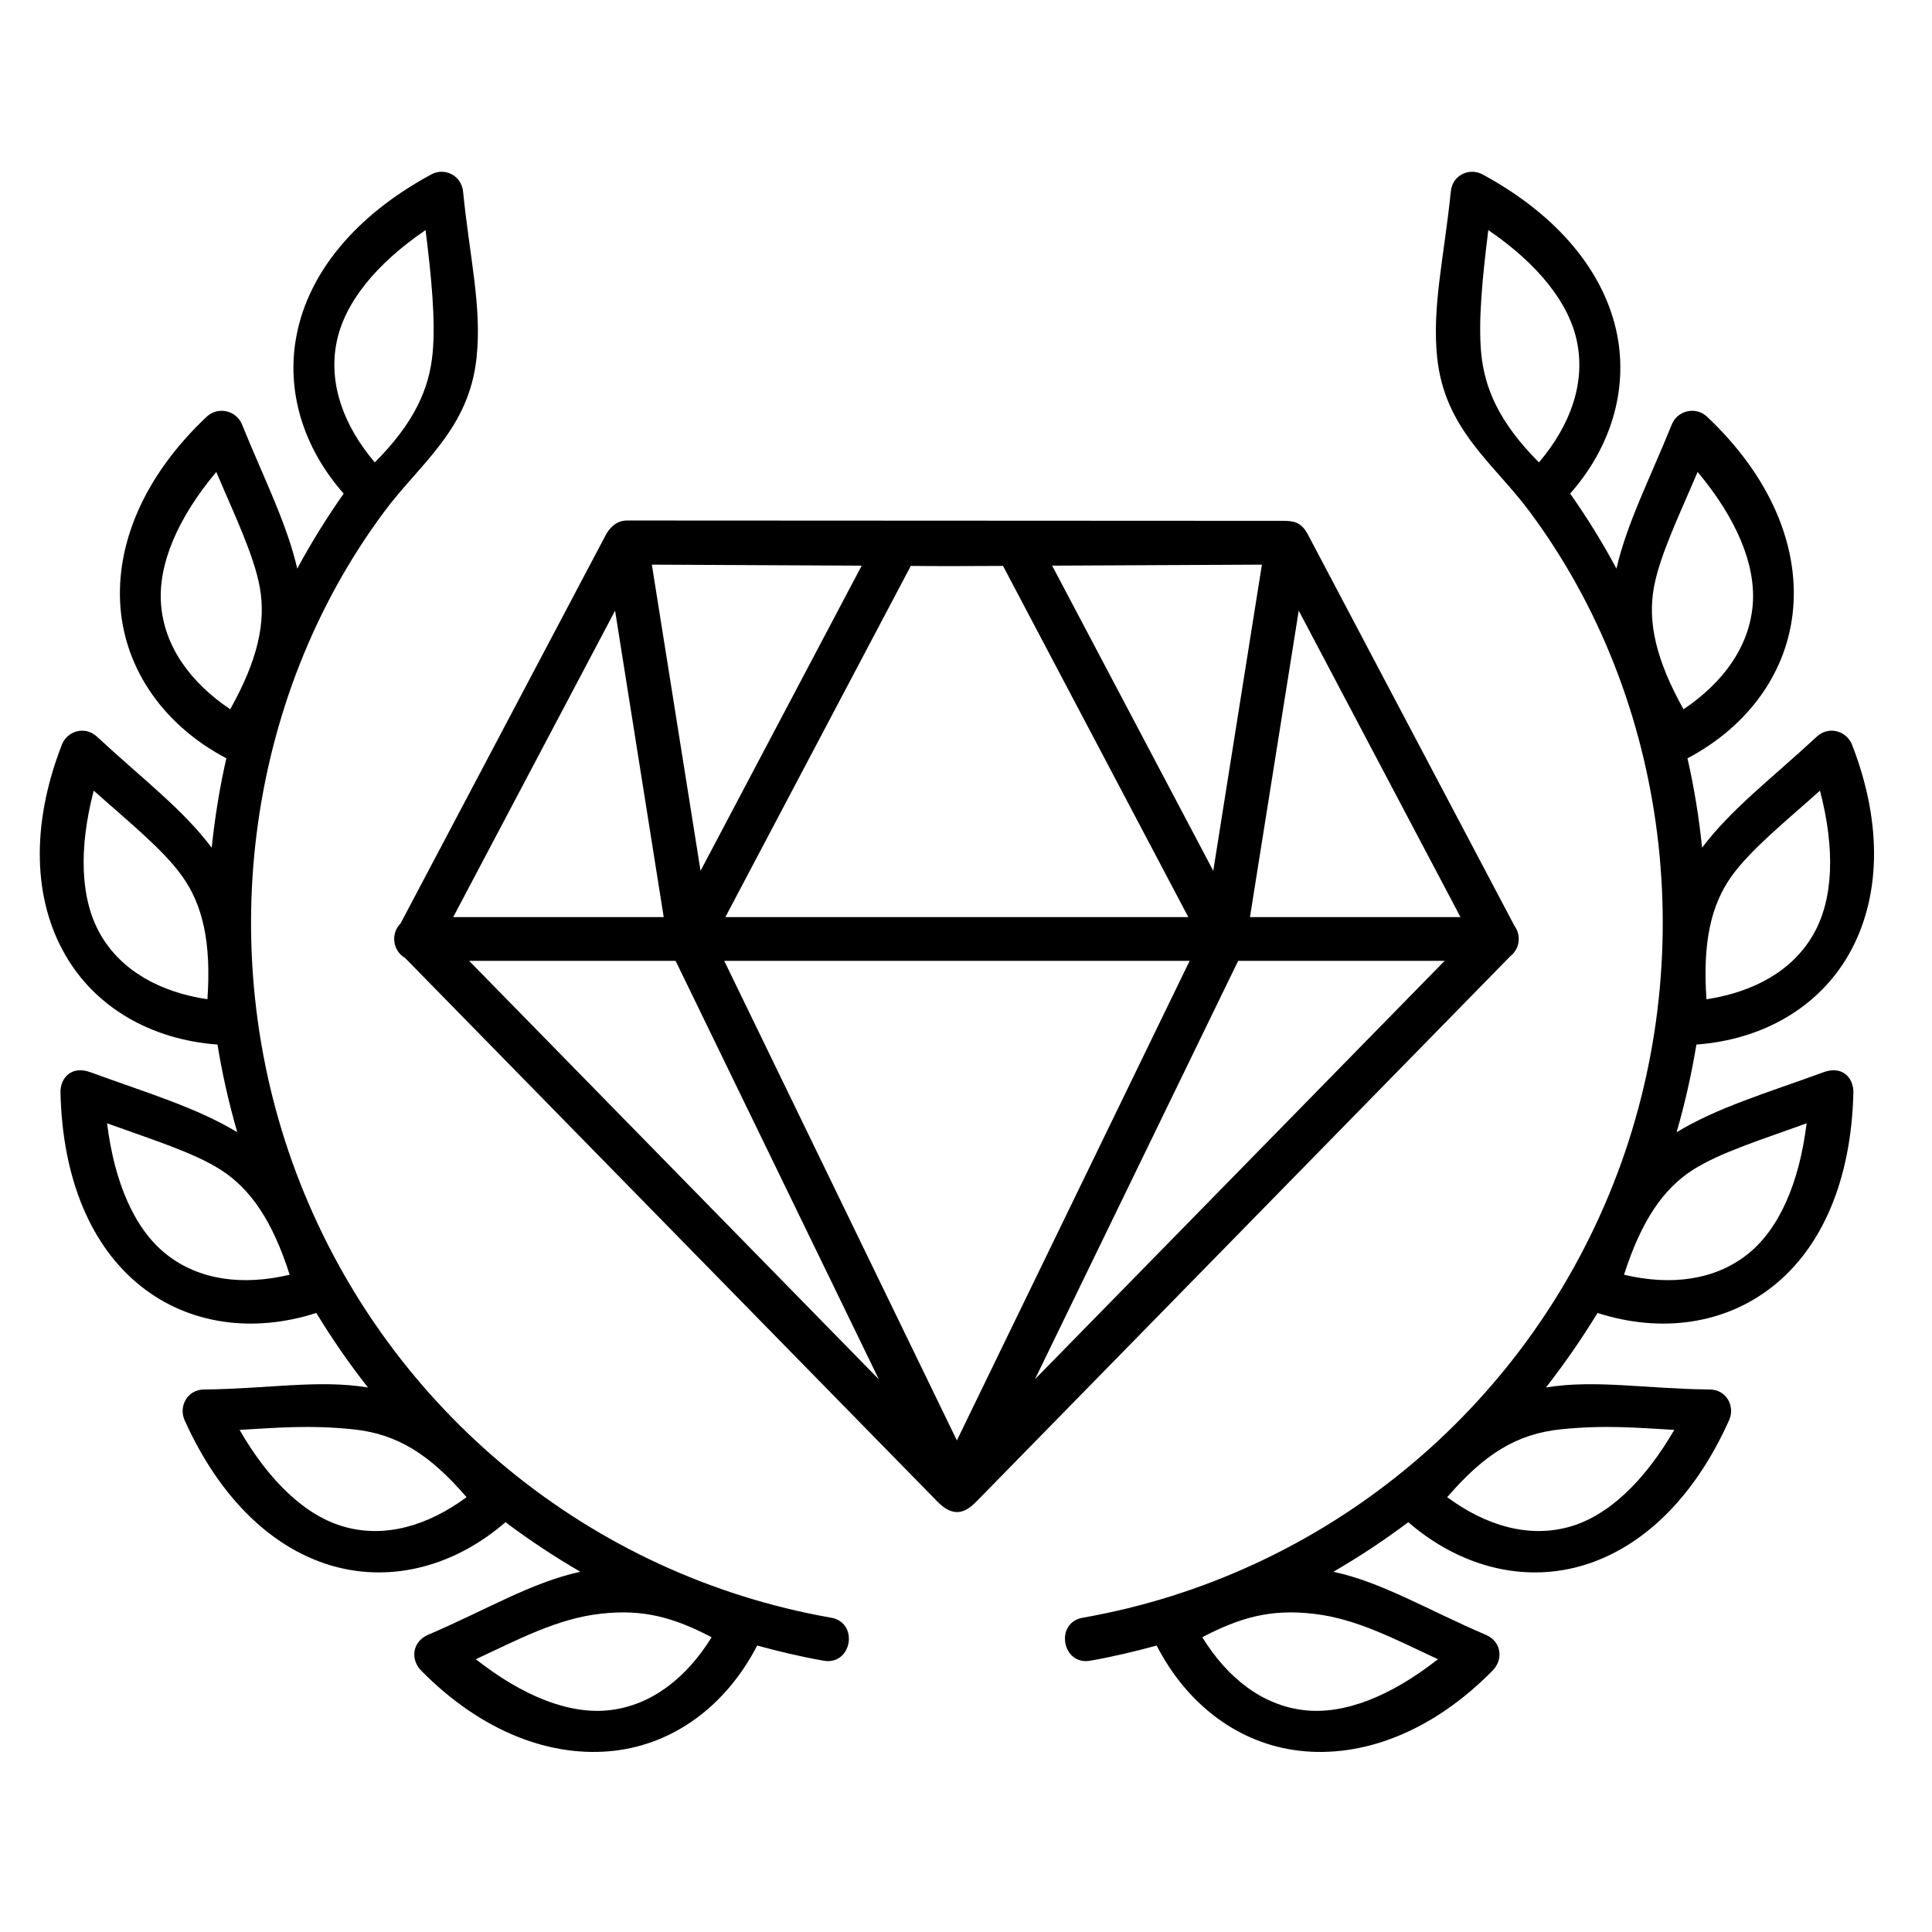 <svg xmlns="http://www.w3.org/2000/svg" xmlns:xlink="http://www.w3.org/1999/xlink" width="150" zoomAndPan="magnify" viewBox="0 0 112.5 112.5" height="150" preserveAspectRatio="xMidYMid meet" version="1.2"><defs><clipPath id="ae1ad74013"><path d="M 2 10 L 50 10 L 50 102.355 L 2 102.355 Z M 2 10 "/></clipPath><clipPath id="aa7315b364"><path d="M 62 10 L 109.953 10 L 109.953 102.355 L 62 102.355 Z M 62 10 "/></clipPath></defs><g id="4c5eb02a25"><path style=" stroke:none;fill-rule:nonzero;fill:#000000;fill-opacity:1;" d="M 72.098 55.949 L 84.121 55.949 L 60.266 80.312 Z M 42.172 55.949 L 69.273 55.949 L 55.719 83.875 Z M 27.316 55.949 L 39.34 55.949 L 51.176 80.32 Z M 75.625 35.559 L 85.043 53.402 L 72.785 53.402 Z M 35.816 35.559 L 38.648 53.402 L 26.391 53.402 Z M 53.035 32.953 C 54.824 32.973 56.613 32.961 58.406 32.953 L 69.195 53.402 L 42.238 53.402 Z M 73.48 32.879 L 70.648 50.707 L 61.266 32.938 Z M 37.957 32.879 L 50.176 32.938 L 40.793 50.707 Z M 36.512 30.309 C 35.867 30.309 35.477 30.777 35.281 31.137 L 23.324 53.773 C 22.738 54.363 22.863 55.359 23.586 55.781 L 54.586 87.438 C 55.508 88.379 56.191 88.113 56.852 87.438 L 87.941 55.684 C 88.488 55.262 88.598 54.473 88.188 53.914 L 76.156 31.121 C 75.758 30.371 75.301 30.336 74.73 30.328 Z M 36.512 30.309 "/><g clip-rule="nonzero" clip-path="url(#ae1ad74013)"><path style=" stroke:none;fill-rule:nonzero;fill:#000000;fill-opacity:1;" d="M 41.438 95.336 C 39.957 97.73 37.922 99.301 35.504 99.582 C 33.164 99.855 30.445 98.77 27.707 96.617 C 30.188 95.461 32.465 94.246 34.965 93.969 C 37.461 93.68 39.242 94.191 41.438 95.336 Z M 20.539 83.227 C 23.125 83.488 25.012 84.68 27.168 87.18 C 24.91 88.848 22.445 89.559 20.098 88.918 C 17.82 88.301 15.695 86.281 13.949 83.262 C 15.996 83.148 17.953 82.961 20.539 83.227 Z M 6.234 65.41 C 8.812 66.344 11.281 67.105 12.871 68.129 C 14.59 69.238 15.863 71.078 16.867 74.227 C 14.145 74.875 11.594 74.551 9.688 73.039 C 7.836 71.574 6.668 68.879 6.234 65.41 Z M 5.457 46.039 C 7.504 47.863 9.52 49.484 10.617 51.035 C 11.805 52.699 12.309 54.883 12.078 58.188 C 9.301 57.766 7.059 56.523 5.844 54.406 C 4.668 52.348 4.578 49.414 5.457 46.039 Z M 12.594 27.48 C 13.664 30.004 14.793 32.336 15.129 34.211 C 15.492 36.227 15.02 38.414 13.406 41.301 C 11.078 39.734 9.574 37.645 9.379 35.207 C 9.191 32.848 10.359 30.152 12.594 27.48 Z M 24.781 13.398 C 25.121 16.121 25.371 18.668 25.191 20.57 C 24.996 22.609 24.156 24.586 21.824 26.926 C 20.008 24.785 19.125 22.359 19.594 19.961 C 20.047 17.637 21.898 15.363 24.781 13.398 Z M 25.113 10.156 C 20.656 12.57 17.973 15.902 17.273 19.504 C 16.637 22.738 17.645 26.062 20.012 28.742 C 19.023 30.152 18.121 31.605 17.309 33.109 C 16.695 30.461 15.414 27.969 14.094 24.719 C 13.754 23.883 12.684 23.66 12.039 24.262 C 8.344 27.742 6.723 31.738 7.016 35.395 C 7.316 39.043 9.574 42.254 13.18 44.156 C 12.789 45.875 12.508 47.609 12.328 49.363 C 10.629 47.105 8.324 45.379 5.648 42.898 C 4.949 42.246 3.914 42.562 3.602 43.363 C 1.758 48.105 1.965 52.41 3.793 55.59 C 5.543 58.652 8.785 60.539 12.664 60.824 C 12.941 62.539 13.328 64.238 13.816 65.93 C 11.406 64.477 8.66 63.676 5.258 62.434 C 4.195 62.039 3.5 62.734 3.523 63.629 C 3.637 68.711 5.348 72.637 8.219 74.906 C 10.984 77.105 14.703 77.648 18.418 76.453 C 19.336 77.961 20.336 79.406 21.426 80.793 C 18.547 80.32 15.633 80.871 11.879 80.91 C 10.895 80.918 10.398 81.906 10.746 82.691 C 12.832 87.332 15.953 90.25 19.477 91.215 C 22.871 92.141 26.488 91.188 29.434 88.637 C 30.828 89.684 32.281 90.645 33.793 91.523 C 30.926 92.152 28.391 93.707 24.918 95.199 C 24.023 95.586 23.871 96.613 24.527 97.281 C 28.09 100.895 32.148 102.367 35.777 101.945 C 39.277 101.539 42.293 99.301 44.09 95.82 C 45.348 96.164 46.621 96.465 47.914 96.695 C 49.613 97.039 50.059 94.441 48.348 94.191 C 34.395 91.719 22.719 82.16 17.492 68.926 C 12.336 55.879 14.207 40.758 22.391 29.773 C 24.465 26.98 27.32 25.008 27.754 20.797 C 28.062 17.852 27.344 14.945 26.965 11.16 C 26.867 10.184 25.859 9.746 25.113 10.156 Z M 25.113 10.156 "/></g><g clip-rule="nonzero" clip-path="url(#aa7315b364)"><path style=" stroke:none;fill-rule:nonzero;fill:#000000;fill-opacity:1;" d="M 70.008 95.336 C 71.488 97.73 73.516 99.301 75.93 99.582 C 78.277 99.855 80.988 98.77 83.73 96.617 C 81.25 95.461 78.973 94.246 76.477 93.969 C 73.98 93.68 72.199 94.191 70.008 95.336 Z M 90.906 83.227 C 88.312 83.488 86.426 84.68 84.27 87.18 C 86.527 88.848 88.996 89.559 91.344 88.918 C 93.613 88.301 95.738 86.281 97.492 83.262 C 95.445 83.148 93.488 82.961 90.906 83.227 Z M 105.199 65.41 C 102.629 66.344 100.164 67.105 98.562 68.129 C 96.844 69.238 95.578 71.078 94.566 74.227 C 97.297 74.875 99.84 74.551 101.754 73.039 C 103.602 71.574 104.773 68.879 105.199 65.41 Z M 105.977 46.039 C 103.938 47.863 101.926 49.484 100.82 51.035 C 99.633 52.699 99.137 54.883 99.367 58.188 C 102.133 57.766 104.383 56.523 105.594 54.406 C 106.773 52.348 106.859 49.414 105.977 46.039 Z M 98.852 27.48 C 97.781 30.004 96.648 32.336 96.305 34.211 C 95.941 36.227 96.418 38.414 98.031 41.301 C 100.359 39.734 101.863 37.645 102.062 35.207 C 102.25 32.848 101.086 30.152 98.852 27.48 Z M 86.664 13.398 C 86.324 16.121 86.07 18.668 86.25 20.57 C 86.449 22.609 87.281 24.586 89.613 26.926 C 91.43 24.785 92.309 22.359 91.84 19.961 C 91.391 17.637 89.535 15.363 86.664 13.398 Z M 86.328 10.156 C 90.781 12.57 93.461 15.902 94.168 19.504 C 94.797 22.738 93.793 26.062 91.43 28.742 C 92.422 30.152 93.32 31.605 94.125 33.109 C 94.742 30.461 96.027 27.969 97.348 24.719 C 97.684 23.883 98.758 23.66 99.398 24.262 C 103.09 27.742 104.719 31.738 104.418 35.395 C 104.125 39.043 101.867 42.254 98.262 44.156 C 98.652 45.875 98.934 47.609 99.113 49.363 C 100.812 47.105 103.109 45.379 105.789 42.898 C 106.492 42.246 107.527 42.562 107.844 43.363 C 109.688 48.105 109.469 52.41 107.648 55.59 C 105.895 58.652 102.656 60.539 98.781 60.824 C 98.5 62.539 98.117 64.238 97.629 65.93 C 100.031 64.477 102.785 63.676 106.188 62.434 C 107.25 62.039 107.941 62.734 107.922 63.629 C 107.801 68.711 106.098 72.637 103.227 74.906 C 100.457 77.105 96.738 77.648 93.023 76.453 C 92.105 77.961 91.102 79.406 90.02 80.793 C 92.898 80.32 95.805 80.871 99.562 80.91 C 100.547 80.918 101.043 81.906 100.688 82.691 C 98.613 87.332 95.488 90.25 91.961 91.215 C 88.574 92.141 84.953 91.188 82.004 88.637 C 80.613 89.684 79.16 90.645 77.645 91.523 C 80.52 92.152 83.047 93.707 86.527 95.199 C 87.418 95.586 87.566 96.613 86.91 97.281 C 83.352 100.895 79.293 102.367 75.66 101.945 C 72.16 101.539 69.141 99.301 67.352 95.82 C 66.094 96.164 64.82 96.465 63.531 96.695 C 61.832 97.039 61.379 94.441 63.098 94.191 C 77.051 91.719 88.727 82.16 93.949 68.926 C 99.102 55.879 97.234 40.758 89.055 29.773 C 86.98 26.98 84.113 25.008 83.684 20.797 C 83.379 17.852 84.094 14.945 84.48 11.16 C 84.566 10.184 85.574 9.746 86.328 10.156 Z M 86.328 10.156 "/></g></g></svg>